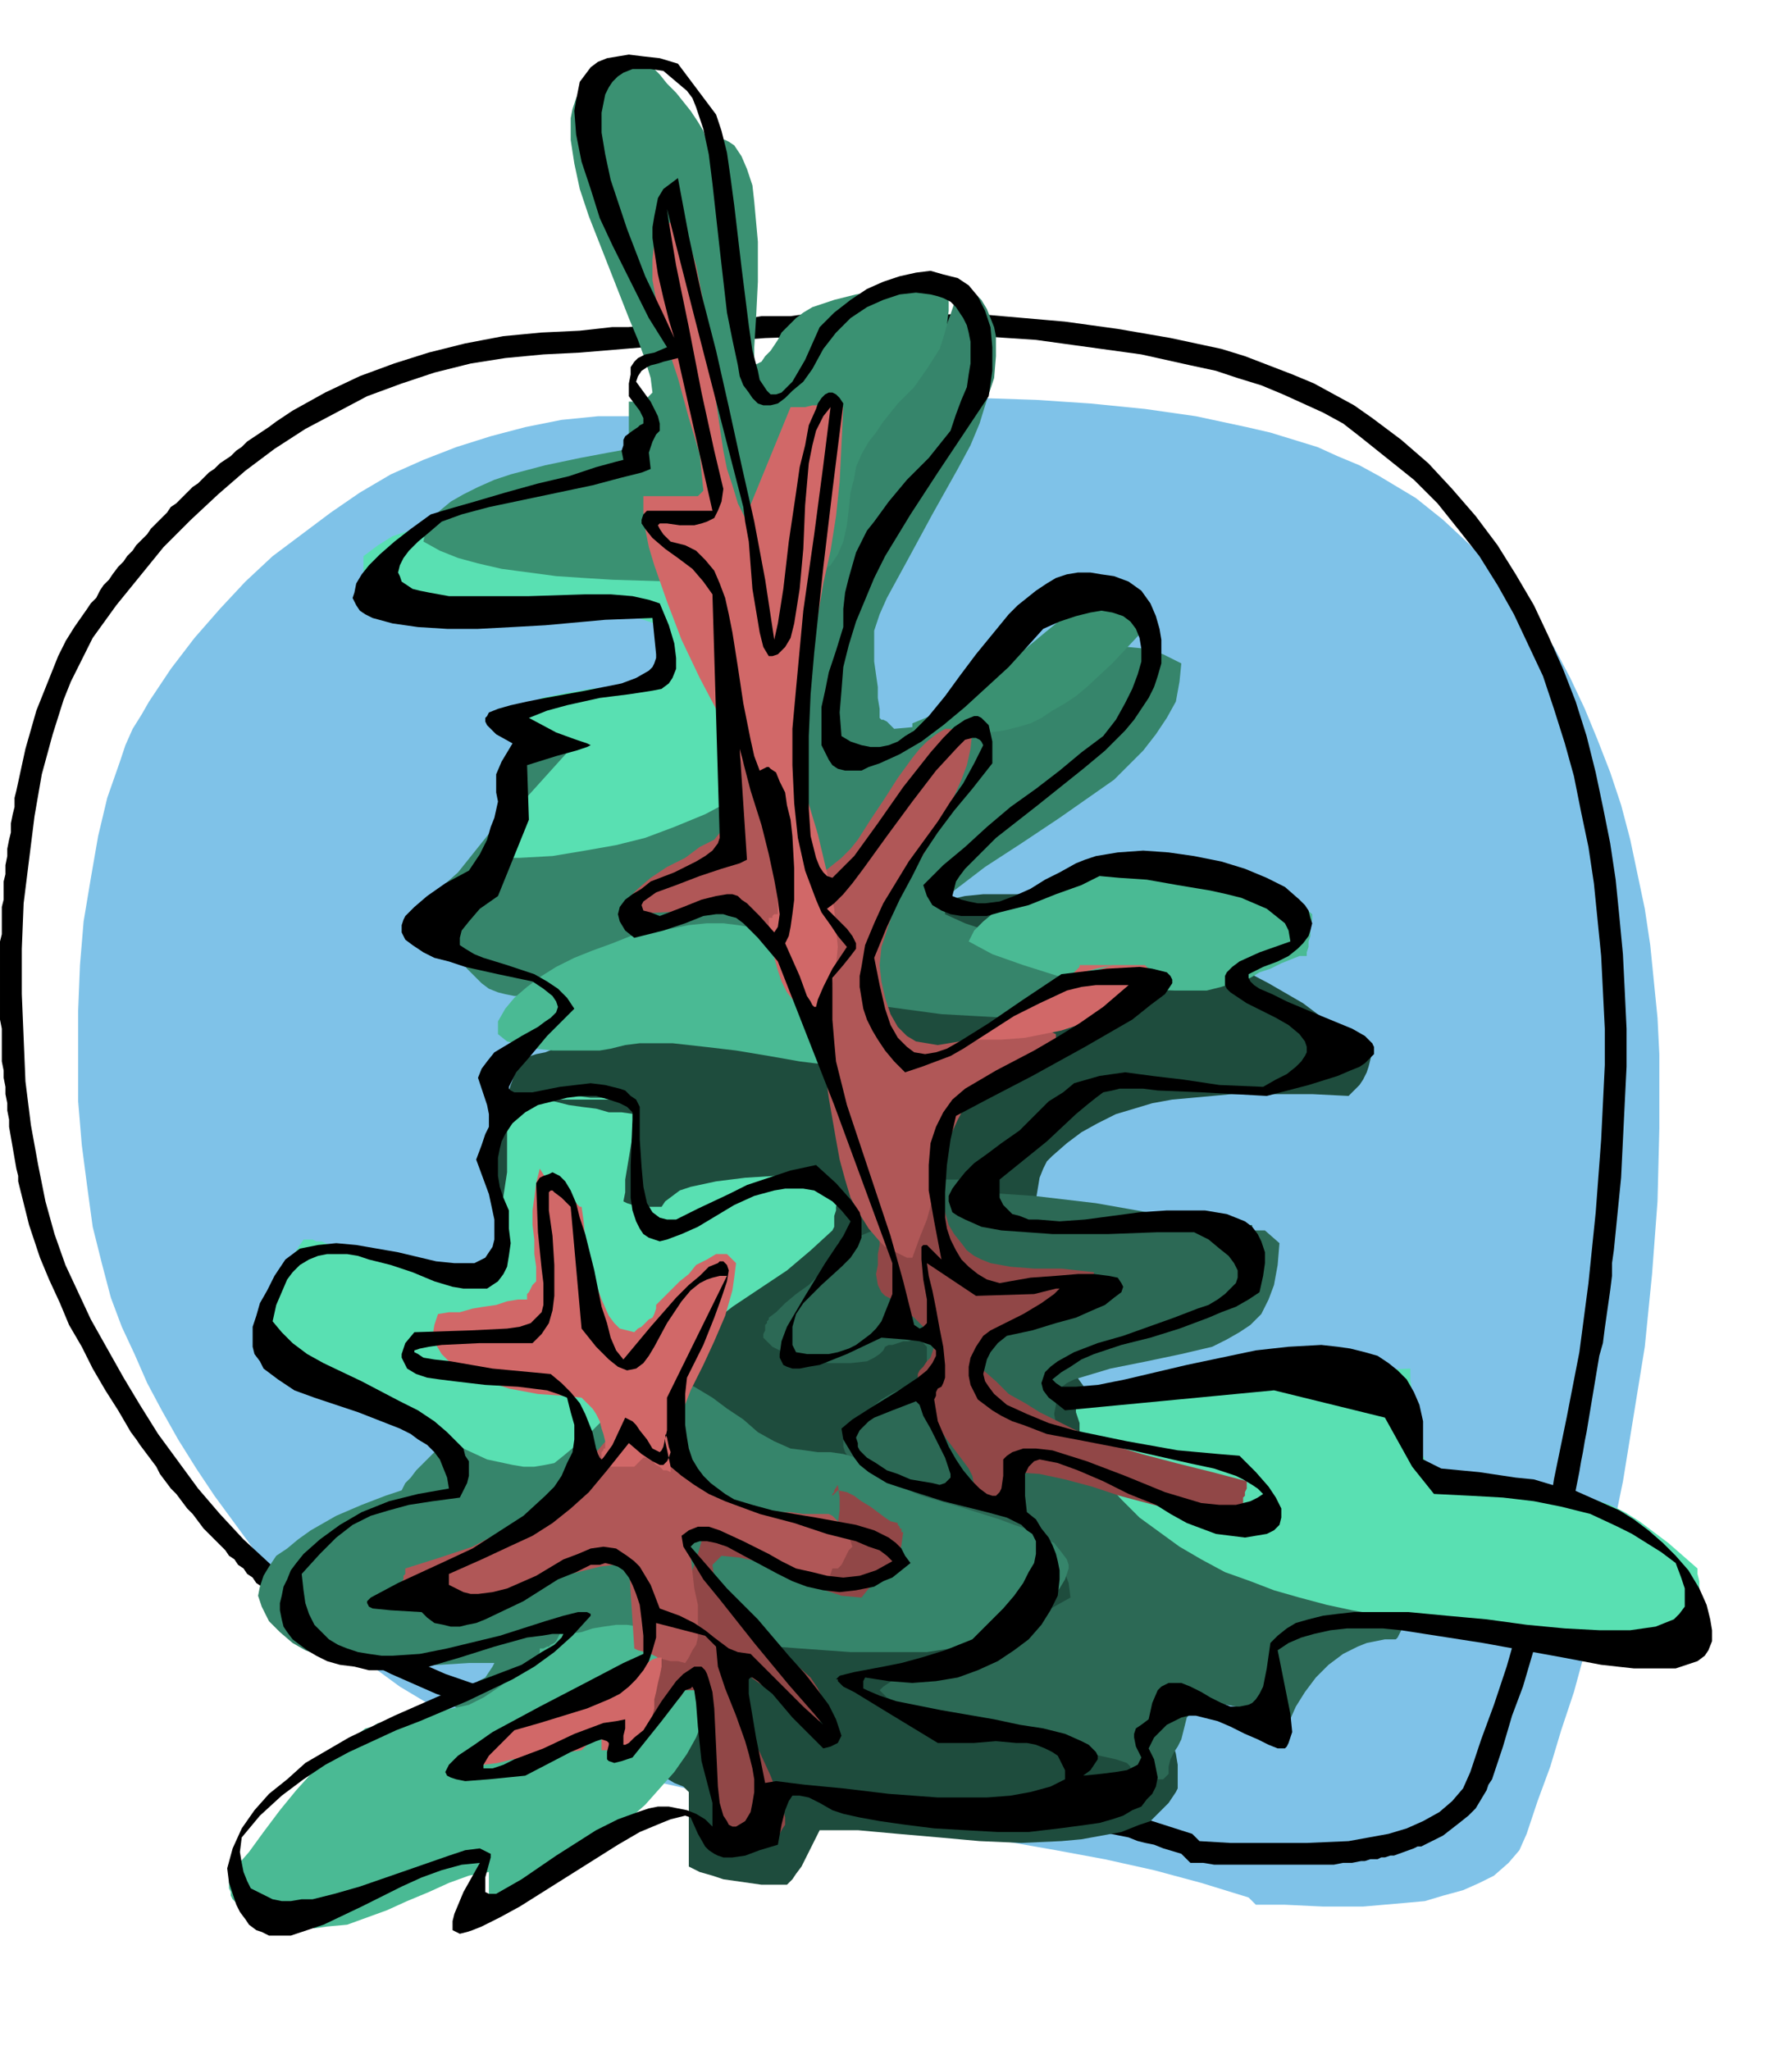 <svg xmlns="http://www.w3.org/2000/svg" width="3.283in" height="3.756in" fill-rule="evenodd" stroke-linecap="round" preserveAspectRatio="none" viewBox="0 0 986 1128"><style>.pen1{stroke:none}.brush2{fill:#000}</style><path d="m82 386-4 7-5 8-4 9-3 9-7 20-5 21-4 23-4 24-2 24-1 25v50l2 24 3 23 3 22 5 20 5 19 6 16 7 15 7 16 8 15 9 16 10 16 10 15 11 15 11 15 12 14 12 14 14 13 13 12 14 11 15 11 15 9 16 7 24 11 26 9 27 8 27 7 27 6 28 6 29 5 28 4 57 8 57 10 27 5 27 6 26 7 26 8 4 4h16l21 1h22l23-2 11-1 10-3 11-3 9-4 8-4 8-7 6-7 4-9 6-18 7-19 6-20 7-21 6-22 6-21 4-20 4-19 7-34 6-37 6-37 4-40 3-40 1-40v-41l-1-20-2-20-2-20-3-20-4-19-4-19-5-19-6-18-7-18-7-17-8-17-9-17-11-15-11-15-12-14-13-13-14-13-15-12-10-6-10-6-11-6-12-5-11-5-13-4-13-4-13-3-28-6-28-4-30-3-30-2-30-1h-60l-29 2-54 3-47 5h-21l-20 2-20 4-19 5-19 6-18 7-18 8-17 10-16 11-16 12-16 12-15 14-14 15-14 16-13 17-12 18z" class="pen1" style="fill:#7fc2e8"/><path d="m36 353-4 8-4 10-8 20-6 21-5 23-1 4v5l-1 4-1 5v5l-1 4-1 5v4l-1 5v5l-1 4v10l-1 4v15l-1 4v43l1 5v18l1 5v4l1 5v4l1 5v4l1 5v4l4 23 1 4v3l1 4 1 4 1 4 1 4 1 4 1 4 6 18 5 12 6 13 5 12 7 12 6 12 7 12 7 11 7 12 3 4 2 3 3 4 3 4 3 4 2 4 3 4 3 4 3 3 3 4 3 4 3 3 3 4 3 4 3 3 4 4 2 2 3 3 2 3 3 2 2 3 3 2 2 3 3 2 2 3 3 2 3 2 2 3 3 2 3 2 2 2 3 3 3 2 3 2 2 2 3 2 3 2 3 2 3 2 3 2 16 10 16 8 25 11 27 9 27 9 5 1 5 1 5 2 6 1 5 1 5 1 5 2 5 1 6 1 5 1 5 1 6 1 5 1 5 1 5 1 6 1 21 4 21 3 21 3 22 3 21 4 21 3 22 3 21 4 7 1 6 2 7 1 7 1 6 2 7 1 7 2 7 1 4 1 5 2 5 1 5 1 5 2 4 1 5 1 5 2 10 3 5 5h7l6 1h66l5-1h5l5-1h2l3-1h4l2-1h2l3-1h2l11-4 2-1h2l2-1 2-1 2-1 2-1 2-1 2-1 9-7 5-4 4-4 3-5 3-5 1-3 2-3 1-3 1-3 1-3 1-3 1-3 1-3 5-17 6-16 5-17 5-17 5-17 5-17 4-17 4-17 1-6 1-5 1-5 1-6 1-5 1-6 1-5 1-6 6-36 2-7 1-8 1-7 1-7 1-7 1-8v-7l1-7 4-40 2-41 1-20v-21l-1-21-1-20-2-21-2-20-3-20-4-20-4-19-5-20-6-19-7-18-8-18-8-17-10-17-10-16-12-16-13-15-13-14-15-13-16-12-10-7-11-6-11-6-12-5-13-5-13-5-13-4-28-6-29-5-29-4-46-4h-34l-6-1h-21l-7 1h-30l-7 1h-16l-6 1h-10l-5 1h-6l-9 1h-9l-9 1-9 1-10 1h-9l-9 1-9 1-21 1-21 2-21 4-20 5-19 6-19 7-19 9-18 10-3 2-3 2-3 2-4 3-3 2-3 2-3 2-3 2-3 3-3 2-3 3-3 2-3 2-3 3-3 2-3 3-3 3-3 2-3 3-3 3-3 3-3 2-2 3-3 3-3 3-3 3-2 3-3 3-3 3-2 3-3 3-2 3-3 3-3 4-2 3-3 3-2 3-2 4-3 3-2 3-7 10-5 8zm15-2-4 8-4 8-4 8-4 10-6 19-6 22-4 23-3 24-3 24-1 25v25l1 24 1 24 3 24 4 22 4 20 5 18 6 17 7 15 7 15 9 16 9 16 9 15 10 16 11 15 11 15 12 14 13 14 13 12 14 13 14 11 14 10 15 9 16 8 25 11 26 9 26 8 27 7 28 6 28 5 28 5 29 4 57 9 56 9 27 6 27 6 27 6 25 8 4 4 17 1h42l23-1 11-2 11-2 10-3 9-4 9-5 7-6 6-7 4-9 6-18 7-19 7-21 6-21 6-21 6-21 5-20 3-20 7-34 7-36 5-38 4-39 3-40 2-41v-20l-1-20-1-20-2-20-2-20-3-20-4-19-4-20-5-18-6-19-6-18-8-17-8-17-9-16-10-16-11-14-12-15-13-13-15-12-15-12-9-7-11-6-11-5-11-5-12-5-13-4-12-4-14-3-27-6-29-4-29-4-30-2h-31l-30-1-29 1-29 1-54 4-48 4-20 1-21 2-19 3-20 5-18 6-19 7-17 9-17 9-17 11-16 12-15 13-15 14-15 15-13 16-13 16-13 18z" class="pen1 brush2"/><path d="m745 574-6-5-6-5-8-6-8-6-19-11-21-11-22-10-20-9-20-7-16-6-10-3-9-2-10-1h-29l-10 1-9 2-2 4-4 5-4 5-4 6-5 4-5 5-5 3-4 1-166 41-4 2-5 1-4 2-5 3-5 2-5 1-6 2h-4l-1 7-3 8-3 9-4 8-3 9-3 9v13l1 4 10 22 9 23 9 22 10 21 10 21 12 21 13 21 14 20 4 6 3 7 1 6 1 6-1 7-1 6-2 6-2 6-6 13-6 12-5 11-4 11-3 3-3 3-3 4-3 5-3 4-2 5-2 4-1 3 2 4 2 4 3 3 3 3 4 1 4 2h5l5 1 2 3 3 2 5 3 5 2 5 2 5 3 5 2 3 3v41l6 3 7 2 6 2 7 1 7 1 7 1h14l3-3 2-3 3-4 2-4 2-4 2-4 2-4 2-4h21l22 2 23 2 22 2 23 1 22-1 11-1 11-2 11-2 10-4 3-1 3-1 3-3 3-3 4-4 2-3 2-3 1-2v-13l-1-6-2-7-4-14-6-14-6-14-6-13-5-13-4-11-1-11-1-12v-26l-1-13v-12l-2-12-2-11-3-7-4-7-5-7-5-7-5-7-5-7-4-6-2-6-2-9-2-12-1-13-1-14 1-14 2-12 1-6 2-5 2-4 3-3 8-7 8-6 9-5 10-5 10-3 10-3 11-2 11-1 22-2h44l20 1 3-3 3-3 2-3 2-4 1-3 1-4 1-4v-5h-5l-2-1h-3v1z" class="pen1" style="fill:#1e4c3d"/><path d="m666 674-14-3-15-3-17-3-17-3-17-2-17-2-15-1-14-1-1-1-1-1-1-1-1-1-2-1h-1v-2h-13l-5 5-6 5-7 6-7 5-8 5-9 3-7 3-7 1-3 2-1 6-4 5-5 6-6 6-7 5-6 5-5 5-4 3v1l-1 1v1l-1 1v3l-1 2v2l2 2 3 3 4 2 5 2 11 3 11 2h12l9-1 4-2 3-2 2-2 1-2 2-1h2l3-1 3-1h3l2-1h3l2 1 3 3v15h-3v2h-1l-1 1-3 5h-6l-6 3-5 3-5 4-4 4-5 5-4 5-3 4v4l1 3 2 3 2 4 2 3 1 3 1 3 1 2 13 5 17 4 19 4 19 6 9 3 9 4 8 4 7 5 6 5 4 6 3 8 1 8-9 5-10 6-11 5-11 5-10 5-11 4-9 4-8 4h-4l-4 1-4 2-3 2-3 2-3 2-3 2-2 2 4 4 8 4 11 5 12 4 13 3 12 3 11 2 8 1 2 1 2 2 4 1 4 1 9 2 11 1 10 2 9 2 3 1 3 1 2 2v1l13 3v3h5l3-3v-4l1-4 2-4 2-3 2-4 1-4 1-4 1-4 1-1 2-1 1-2 2-2 2-1 2-2 1-1h2l4 2 5 1 5 1 6 1 5 2 5 1 5 2 3 3h5l4-9 5-8 6-8 7-7 8-6 8-4 5-2 5-1 5-1h6l1-1 1-2 1-2v-2l1-2 1-2v-5l-7-10-9-10-9-9-11-8-11-8-13-6-12-6-13-5-27-9-28-8-27-8-25-7v-9l-1-5 1-5v-4l2-5 4-3 4-2 20-6 20-4 19-4 17-4 8-4 7-4 6-4 6-6 4-8 3-8 2-11 1-12-8-7h-7v-3h-2l-3-1-3 1h-4l-4 1h-6l-1-1z" class="pen1" style="fill:#2c6955"/><path d="m528 155-2 9-3 9-3 8-4 8-10 14-11 14-12 13-12 13-11 14-9 16-5 12-4 14-4 16-4 16-4 16-5 14-3 6-4 5-4 5-4 3-8 4-8 3-8 3-8 1-15 2-16 1-16 2-15 3-8 2-7 4-7 5-7 6v6l-1 5-2 6-2 6-6 11-8 10-8 10-8 10-9 8-7 7v15l4 4 4 4 4 5 5 5 4 5 4 4 4 4 4 3 5 2 4 1 5 1h4l4-1 5-1 4-1 5-1 16-4 17-2 17-1 17 1 18 1 18 2 18 3 18 3 37 6 37 5 18 1 18 1h17l18-1h3l3-2 2-2 3-3 2-3 2-3 2-3 1-2-10-8-10-6-11-5-11-4-11-3-11-3-12-4-11-5v-3l1-2v-2l1-1 1-2 1-2 1-1 17-13 20-13 21-14 20-14 10-7 8-8 8-8 7-9 6-9 5-9 2-11 1-10-10-5-9-3-10-1h-10l-9 2-9 3-10 4-9 5-19 10-20 10-10 4-11 4-11 2-11 1-1-1-1-1-1-1-1-1-2-1h-1l-1-1v-5l-1-6v-6l-1-7-1-7v-17l3-9 4-9 6-11 6-11 13-24 14-25 7-13 5-12 4-13 4-12 1-12v-11l-1-5-2-5-2-5-3-5-1-1-1-1-2-1h-2l-3-1h-2l-2-1h-2l3-5zM323 771l13-10-12 8-10 7-10 5-10 4-10 3-11 2-14 1-15 1-3 4-2 3-4 4-3 3-3 3-3 4-3 3-2 4-9 3-13 5-14 6-14 8-7 5-6 5-6 4-4 6-3 5-2 6-1 5 2 6 4 8 6 6 7 6 7 4 8 3 9 3 10 1 9 2h19l19-1 16-1h14l-1 2-2 3-2 3-4 2-3 3-3 2-3 2h-3l-2 6 5 4 5 4 5 3 5 3 4 1 5 1 5 1h5l9-1 9-3 9-5 9-5 18-12 17-12 8-5 9-4 8-3 8-1 22 1 26 2 28 2h42l13-2 13-2 12-4 12-6 10-7 5-4 4-5 4-5 3-5 1-3 1-3v-2l-1-3-3-4-4-5-6-3-7-4-9-3-8-3-19-6-17-5-7-2-7-3-5-2-3-3h-3l-6-7-6-4-6-2-7-2-7-1h-7l-7-1-8-1-9-4-9-5-8-7-9-6-8-6-10-6-5-2-5-1-5-1h-6l-2 5-4 1-4 2-5 1-4 1-5 1-5 1h-9z" class="pen1" style="fill:#36856b"/><path d="m285 920-10 8-9 6-8 4-9 2-8 1-9 1-10 2-12 4h-2l-3 2-4 1-4 3-4 3-3 3-2 3-1 3h-3l-3 2-4 3-5 4-9 10-9 11-9 12-8 11-7 8-4 5v7l1 2v2l1 2 1 1 2 2 3 5h5l6 1 5 2 6 1 5 2 6 1 6 1 7-1 11-1 11-4 11-4 11-5 12-5 11-5 11-4 11-2v20l5-1 5-2 6-4 6-4 6-4 6-4 5-4 5-2 15-10 18-14 9-8 8-9 8-9 7-10 5-9 4-10 2-4v-14l-1-5-2-4-2-4-4-4-4-4-5-4-6-3-6-3-7-2-7-1h-6l-7 1-6 1-6 2-7 1h-5l-1 2-1 2-1 1-2 1-1 1h-1l-2 1h-2v2l-1 2-1 2-2 2-2 2-2 1-2 1-2 1zm368-448-14 2-17 3-18 3-18 5-9 2-8 3-8 4-8 4-6 4-6 5-5 5-3 6 13 7 17 6 19 6 22 4 21 3 21 1h18l8-2 6-2 5-1 5-2 5-3 6-2 6-3 5-2 5-2h4v-2l1-3v-3l1-3v-6l1-3v-3l-7-6-8-5-9-4-10-4-9-4-10-3-9-3-7-2zm-241 38-6-1-8-1h-9l-10 1-10 2-11 2-11 2-10 4-11 4-10 4-10 5-8 5-8 6-7 6-5 6-4 7v7l5 4 7 2 9 2 9 1h26l6-1 8-2 8-1h18l18 2 17 2 18 3 17 3 16 2 15 1v-17l-1-10-1-10-3-10-3-9-3-3-2-4-4-3-3-3-39-8z" class="pen1" style="fill:#4aba94"/><path d="M349 308h-8l-9-1-9-2-10-2-19-5-21-5-10-2-10-1-10-1-9 1-9 2-9 3-8 5-8 6v10l1 1 1 1 1 2 1 2 1 1 1 2 1 2 1 2 10 2 10 2 10 1 10 1h63l21 1 9 2 10 2 9 3 9 4v6l-1 2v3l-1 3v6l-1 3-4 2-5 2-5 2-5 1-11 1-11 1-12 2-10 2-5 1-5 3-4 2-4 4v8l2 1 3 2 4 2 5 2 4 2 4 2 3 1h3l-46 51v8h19l18-1 18-3 17-3 16-4 16-6 17-7 17-9 4-3 4-5 3-5 3-7 3-7 3-8 2-9 1-8 2-18v-16l-1-7-2-7-2-6-2-4-5-5-5-3-6-2-6-2-7-1-6-1-6-2-5-2v-3h-3l-4-1h-9l-4 1h-11 3zm240 461 25-1 23-2 24-2 23-3 23-3 23-2 23-2 23-1v6l1 7 1 9 1 9 2 9 2 8 3 7 2 4 23 1 21 1 19 3 18 5 8 3 9 3 8 4 8 5 8 6 8 6 8 7 8 7v3l1 4v6l1 4v3l1 3v3l-5 3-6 3-7 2-8 2-19 1h-20l-21-1-20-2-17-2-13-1-28-3-29-5-14-3-15-4-14-4-13-5-14-5-13-7-12-7-11-8-11-8-10-10-10-11-8-12v-8l-5-5v-6l-1-3-1-3v-3l-1-2-1-2-1-1zM292 605h49-4l-5-1h-7l-8-1h-14l-4 1-2 1h-12l-3 3-3 2v35l-2 13-2 13-3 13-2 5-3 5-2 5-3 3h-11l-10-2-9-3-10-2-9-3-9-3-10-1-9-1-1-1-2-1-3-1-2-1h-3l-2-1h-5l-4 6-4 8-4 8-5 9-3 9-2 9v5l1 4 1 4 2 4 2 3 3 3 3 3 3 2 8 3 9 3 8 2 9 2 7 2 7 3 9 4 11 6 13 6 14 7 13 6 14 3 6 1h6l6-1 5-1 5-4 6-5 6-5 6-6 6-6 5-6 5-5 5-4 12-12 13-12 15-10 14-11 15-10 15-10 13-11 12-11 1-2v-6l1-3v-2l1-3v-5l-4-2-4-3-6-1-7-2-14-1-16 1-16 2-14 3-6 2-4 3-4 3-2 3h-11l-3-1h-2l-3-1-2-1 1-5v-7l1-6 1-6 1-6 1-6v-6l1-6-7-1h-7l-7-2-8-1-7-1-8-2-7-1h-6z" class="pen1" style="fill:#59e0b2"/><path d="m597 331-11 8-11 9-12 10-12 10-12 9-12 9-13 7-12 5v8l23-1 19-2 8-1 8-2 7-2 6-3 6-4 7-4 6-4 6-5 14-13 15-16v-15h-2l-2-1-3-1-3-1h-3l-4-1-3-1h-3l-1 1-1 1-1 2-2 1-1 1h-1v-4zM389 78l-2-6-3-5-4-6-4-5-4-5-5-5-4-5-4-4h-11l-3-1-2-1-2-1v-2l-6 3-5 3-5 3-3 4-3 5-2 4-2 6-1 5v12l2 13 3 14 5 15 11 28 11 28 5 12 4 11 3 10 1 8-5 5h-8v26l-11 2-16 3-19 4-19 5-9 3-9 4-8 4-7 4-6 5-5 5-3 6-1 6 9 5 10 4 11 3 13 3 15 2 15 2 15 1 16 1 33 1 31-1 27-2 23-3 3-1 3-2 2-3 2-3 3-7 2-9 1-9 1-9 2-8 1-6 3-7 4-7 4-5 4-6 8-10 9-9 7-10 7-11 2-6 2-7 1-8v-8l-5-5h-21l-12 2-13 2-12 3-12 4-5 3-4 3-4 4-4 4-1 2-1 2-2 3-2 3-3 3-2 3-2 1-2 1v-10l1-16 1-20v-22l-1-11-1-11-1-9-3-9-3-7-4-6-3-2-2-1-4-1h-3v-5l-1-1h-1v4l-1 4z" class="pen1" style="fill:#3a9172"/><path d="m461 817 1 7v7l-1 7-1 6-3 6-3 6-5 4-6 3h-6l-7-3-8-4-8-4-8-5-8-5-6-5-5-4v7l-1 8-2 7-2 6-5 14-5 13-6 13-5 13-2 7-2 7v7l-1 8h2l1 1h2l1 1h2v-2l2-2 2-2 2-2 3-2 2-2 1-2 1-1h5l2 7 3 8 2 9 1 10 2 9 2 9 1 9 2 8 2 5 3 3 5 3 5 2 5 1h5l3-1 2-1 2-2 1-2 2-3v-4l-1-5-2-5-5-13-6-13-8-14-6-13-5-11-2-9h4l4 1 4 2 3 2 7 5 7 5 6 6 7 5 4 2 4 2h4l5 1-1-7-2-6-3-6-4-6-10-9-12-10-12-9-10-10-4-5-3-6-2-6-1-7 5-5 10 1 9 2 9 4 9 4 10 4 10 4 9 3 11 1 4-5 5-3 4-4 3-3 3-4 2-5 1-5 1-7h-1v-2h-1v-1l-1-1v-1l-4-1-3-2-4-3-4-3-5-3-4-3-4-2-5-1-1 1-1 1-1 1v-1l1-1v-1l2-3zm49-163-3 4-4 4-3 4-3 4-4 3-3 4-3 3-3 2v3l-1 5v6l-1 5 1 6 2 4 2 2 2 1 2 1h3l1 2 2 3 2 2 4 3 3 3 3 3 3 2 3 3v2l-1 3-1 3-1 3-2 2-2 3-2 2-1 2v5l1 4 2 5 2 4 5 9 6 9 6 8 6 8 2 4 1 5 1 4 1 4 2 1 2 1 3 2 3 1 3 1 3 1 2 1h2v-23l14 1 14 3 15 4 15 5 15 4 15 4 15 3 15 1v-1l1-1h1l1-1 1-1h1l1-1h2v-6l1-1v-2l1-2v-4l-19-5-20-5-19-5-20-6-18-8-18-9-8-5-9-5-7-7-8-7 1-5 2-5 3-4 4-4 10-6 11-4 11-5 10-5 4-3 3-3 2-4 1-5-18-2h-15l-13-1-11-2-5-2-4-2-4-3-3-4-4-5-3-5-2-7-3-8v-1l-1-1v-1l-1-1h-1l-1-1h-1v5h-2v-5z" class="pen1" style="fill:#914747"/><path d="m341 784-13 15-12 14-13 11-13 10-15 9-15 8-18 6-19 6v3l-1 1v2l-1 1v4l7 4 7 2 8 2h15l8-1 8-2 8-2 16-5 16-6 8-2 8-2 8-1h8l3 46 2 1 4 1 3 1 4 2 3 1 4 1h4l4 1 2-3 2-4 2-3 1-4v-18l-2-9-1-9-1-9-1-8 3-1h8l5 1 10 3 11 4 11 5 10 4 10 3 9 2 2-6h3l1-1 1-1 1-2 1-2 1-2 1-2 1-1 1-1-1-3-1-3-1-3-2-2-2-2-2-2-2-2-2-1h-14l-7-1h-8l-8-1-7-1-7-2-5-3-6-4-8-6-9-7-9-7-9-7-8-6-6-3-4-1zm64-376-2 5-1 6v20l-1 7-2 6-2 5-4 5-8 4-8 6-10 5-9 6-7 6-3 3-3 3-1 4-1 4 62-3 4 6 5 6 5 6 6 5 5 6 5 6 5 6 3 5 3 8 3 8 2 10 2 10 3 22 4 23 2 11 3 11 3 10 5 9 5 8 6 7 3 3 4 2 4 2 4 2h3l4-11 4-10 3-11 2-11 3-11 4-11 5-11 6-11 6-1 6-1 7-3 7-4 6-4 6-4 6-4 4-4v-11l-6-3-7-1h-13l-14 4-13 4-6 1-6 1-6-1-6-1-5-3-5-5-4-7-3-9-2-9-1-9 1-10 3-9 3-9 4-9 5-10 5-9 11-18 9-19 4-9 3-8 2-9 1-9h-4l-2-1h-1l-2-1h-6l-5 3-5 4-4 4-4 5-8 11-7 11-8 12-7 11-4 5-5 5-5 4-5 4-3-10-3-12-3-13-4-12-2-6-3-6-3-5-4-4-4-4-5-3-5-1-7-1-1 1-1 1-1 1-1 1v1h2z" class="pen1" style="fill:#b05757"/><path d="m297 940-2 1-3 2-3 2-3 3-3 2-4 1-2 2h-3v3l-2 3-2 3-2 3-3 2-3 2-2 1-1 1h7l8-1 8-2 8-1 8-1 8-2h7l7-1 1-1 2-2 1-1 1-2 2-2 1-2 2-1 1-2v13h18l1-1 1-2 1-2 2-2 1-3 1-2 2-2 1-1v-4l1-4v-5l1-4 1-5 1-4 1-5v-5h-2l-3 1-3 2-3 1-3 2-2 2-1 1-1 1h-4l-2 1h-1l-2 1h-1l-2 2-1 1-4 1-4 1-4 2-5 3-4 2-5 2-5 2h-5zm292-401 23-8-9 2-11 3-10 5-11 6-11 6-10 6-8 7-7 6h16l13-1 10-2 10-2 9-3 9-4 10-5 13-6 2-8h3l2-8-2-2h-36v1l-1 1-1 1-1 1v1l-1 1-1 1v1zM297 643l-2 8-1 8-1 7v8l1 8v8l1 7v8l-1 1-1 1-1 2-1 2-1 1v3h-5l-6 1-6 2-7 1-6 1-7 2h-6l-6 1-2 6-1 6 2 5 3 5 4 4 5 4 6 3 7 3 15 5 16 3 14 1 10 1 3 3 3 3 2 3 2 4 1 4 1 3 1 4v4h-1v1l-1 1v6l2 2h16l5-5h2l1 1 2 1 2 2 2 1 2 2h2l2 1v-9l2-8 1-7 3-8 5-13 7-14 6-13 6-14 2-7 2-7 1-7 1-8-5-5h-6l-5 3-6 3-4 5-5 4-5 5-4 4-4 4v2l-1 3-1 2-2 1-2 2-2 2-2 1-2 2-4-1-4-1-3-3-3-4-4-9-4-11-3-11-2-12-1-10-1-7h-1l-1-1-1-1-1-1-2-1v-1l-1-2v-1h-1l-2-1h-1l-1-1-2-1-1-1-1-1h-2l-5-8zm64-516 11-26-6 10-4 11-2 10-1 11v11l2 11 2 11 3 11 7 21 6 22 3 10 3 10 1 10 1 10-3 3h-30v9l1 9 2 10 3 10 7 20 8 21 10 21 10 19 9 18 8 16 6 11 3 9 3 9 2 8 1 9 1 9v22h-2l-1 1v1h-2v8l1 7 2 7 2 7 2 6 3 6 4 5 4 6h2l3 5 2-3 2-2 2-3 2-3 2-2 1-3 1-3v-2l2-10 1-10-1-10-1-11-4-20-5-21-6-20-4-21-1-10-1-10 1-10 2-11 4-19 5-19 3-18 4-18 3-19 2-19 1-20 1-21-3-1h-14l-4 1h-8l-25 61-4-8-3-10-3-9-2-10-3-20-3-21-2-21-3-20-2-10-2-10-3-10-3-9-1-1v-1l-1-1-1-1-1-1-1-1v-2l-1 1-1 1-1 1-1 1h-1l-1 1h-2l-3 3z" class="pen1" style="fill:#d16868"/><path d="m394 63 3 9 3 12 2 14 2 15 4 34 4 32 2 14 3 11 1 5 2 3 2 3 2 2h3l3-1 2-2 4-4 7-12 8-18 8-8 9-7 9-6 9-4 9-3 9-2 8-1 7 2 8 2 6 4 5 6 4 8 3 9 1 11v13l-2 14-14 21-14 21-15 23-14 23-6 12-5 12-5 12-4 13-3 12-1 13-1 12 1 13 5 3 6 2 5 1h5l5-1 5-2 4-3 5-3 8-8 9-11 8-11 9-12 9-11 9-11 5-5 5-4 5-4 6-4 5-3 6-2 6-1h7l6 1 7 1 8 3 7 5 5 7 3 7 2 7 1 6v13l-2 7-2 6-3 6-4 6-4 6-5 6-11 11-12 10-25 20-23 18-9 9-8 8-3 4-2 3-1 4-1 4 5 2 4 1 5 1h4l8-1 8-3 9-4 8-5 8-4 9-5 5-2 6-2 6-1 6-1 14-1 14 1 14 2 15 3 13 4 12 5 10 5 8 7 3 3 2 3 1 4 1 3-1 4-1 3-3 4-3 3-5 4-6 3-8 3-8 4v2l1 2 2 2 3 2 7 3 8 4 19 8 17 7 7 4 4 4 1 2v4l-2 2-3 3-3 2-5 2-7 3-16 5-23 6-36-2-24-1-8-1h-13l-4 1-5 1-4 3-5 4-6 5-16 15-26 21v10l2 4 2 2 3 3 4 1 5 2h5l12 1 14-1 15-2 15-2 15-1h21l6 1 6 1 5 2 5 2 4 3 3 4 2 4 2 6v6l-1 7-2 9-6 4-7 4-8 3-7 3-16 6-16 5-16 4-15 5-7 3-6 4-5 3-5 4 2 2 3 2h8l12-1 15-3 34-8 38-8 18-2 18-1 9 1 7 1 8 2 7 2 6 4 5 4 5 5 4 7 3 7 2 9v21l10 5 21 2 20 3 10 1 10 3 10 2 9 4 9 4 9 4 8 5 8 6 8 7 7 7 7 8 6 10 4 9 2 8 1 6v6l-2 5-2 3-4 3-6 2-6 2h-23l-18-2-21-4-44-8-45-7-10-1h-20l-9 1-9 2-7 2-7 3-6 4 4 20 3 15 1 10-2 6-1 2-1 1h-4l-5-2-6-3-7-3-8-4-7-3-8-2-4-1h-4l-4 1-4 2-4 2-3 3-4 4-3 6 3 6 1 5 1 5-1 5-2 4-3 3-3 4-5 2-5 3-6 2-7 2-7 1-15 2-17 2h-17l-18-1-17-1-16-2-14-2-11-2-9-2-6-2-7-4-6-3-5-1h-4l-2 3-2 5-2 8-2 11-10 3-8 3-7 1h-5l-3-1-2-1-3-2-2-2-4-7-4-9-3-1-4 1-4 1-5 2-12 5-12 7-27 17-27 17-11 6-10 5-5 2-3 1-4 1-2-1-2-1v-5l1-4 5-12 9-16-10 1-11 3-11 4-11 5-22 11-21 10-9 3-9 3h-12l-4-2-3-1-4-3-2-3-3-4-2-4-2-6-2-6-1-8 3-11 5-11 7-10 8-9 10-8 10-9 12-7 12-7 25-12 25-11 24-9 21-8 11-7 7-4 4-4 1-2h-6l-6 1-8 1-18 5-19 6-17 5-13 3-10-1h-10l-8-2-8-1-7-2-6-3-5-3-4-3-4-3-3-4-2-3-1-4-1-5v-4l1-4 1-5 2-4 2-5 3-4 4-5 9-8 11-8 12-7 15-6 16-4 17-3-1-6-2-5-2-5-3-4-4-4-5-3-4-3-6-3-23-9-24-8-11-4-9-6-4-3-4-3-2-4-3-4-1-4v-11l2-6 2-7 4-7 4-8 6-9 4-3 4-3 5-1 5-1 10-1 11 1 23 4 21 5 10 1h11l4-2 2-1 2-3 2-3 1-4v-11l-3-14-7-19 3-8 2-6 2-4v-7l-1-5-2-6-3-9 2-5 3-4 4-5 5-3 10-6 9-5 4-3 3-2 3-3 1-3-1-3-2-3-5-4-6-4-19-4-18-4-9-3-8-2-6-3-6-4-4-3-2-4v-4l1-3 1-2 5-5 7-6 10-7 13-7 6-9 4-8 2-7 2-5 2-9-1-5v-10l3-7 6-10-9-5-5-5-1-2v-2l1-1 1-2 5-2 7-2 9-2 10-2 22-4 20-4 8-3 7-4 2-2 1-2 1-3v-2l-2-20-26 1-33 3-18 1-19 1h-17l-16-1-14-2-11-3-4-2-3-2-2-3-2-4 1-3 1-5 3-5 4-5 6-6 8-7 9-7 11-8 10-3 14-4 17-5 18-5 17-4 15-5 11-3 4-1-1-5 1-3v-3l1-2 4-3 3-2 1-1 2-1v-3l-2-4-6-8v-7l1-5v-4l2-3 2-2 4-2 5-1 7-3-10-16-13-26-7-14-7-15-5-16-5-15-3-15-1-13 1-6 1-5 1-5 3-4 3-4 4-3 5-2 6-1 6-1 8 1 9 1 10 3 21 28zm-16-13 3 4 2 5 2 6 2 6 3 14 2 16 4 36 4 35 3 15 3 14 1 6 2 5 3 4 2 3 3 3 3 1h4l4-1 4-3 4-4 6-5 5-7 6-11 7-9 8-8 9-6 9-4 9-3 9-1 8 1 4 1 3 1 4 2 3 3 2 3 2 3 2 4 1 4 1 5v12l-1 6-1 7-3 7-3 8-3 9-12 15-12 12-10 12-8 11-4 5-3 6-3 6-2 7-2 7-2 8-1 9v10l-4 13-4 12-2 10-2 9v21l2 4 2 4 2 3 3 2 4 1h9l4-2 6-2 11-5 12-7 12-9 12-10 12-11 12-11 10-11 9-10 9-4 9-3 8-2 6-1 6 1 6 2 4 3 3 4 2 5 1 6v7l-2 7-3 8-4 8-5 9-7 9-12 9-12 10-13 10-14 10-13 11-12 11-12 10-11 11 2 6 3 5 5 3 5 2 6 1h14l7-2 16-4 15-6 14-5 10-5 11 1 15 1 17 3 18 3 9 2 8 2 7 3 7 3 5 4 5 4 2 4 1 6-17 6-11 5-4 3-3 3-1 2v5l1 2 2 2 3 2 6 4 8 4 8 4 7 4 6 5 3 4 1 3v3l-1 2-2 3-3 3-5 4-6 3-7 4-24-1-20-3-17-2-15-2-7 1-7 1-7 2-7 2-6 5-8 5-7 7-9 9-10 7-8 6-7 5-5 5-4 5-3 4-2 4v3l1 3 1 3 3 2 4 2 9 4 11 2 14 1 14 1h31l27-1h20l8 4 6 5 5 4 3 4 2 4v4l-1 3-3 3-3 3-4 3-5 3-6 2-13 5-14 5-14 5-14 4-13 5-9 5-4 3-3 3-1 3-1 3 1 4 3 4 4 3 5 4 115-11 61 15 15 27 12 15 20 1 18 1 17 2 15 3 16 4 15 7 8 4 8 5 8 5 8 6 3 8 2 6v10l-3 4-3 3-5 2-5 2-14 2h-17l-19-1-21-2-22-3-22-2-21-2h-30l-9 1-8 1-8 2-7 2-5 3-5 4-4 4-2 14-2 10-2 4-2 3-2 2-2 1-5 1h-5l-5-2-6-3-5-3-6-3-5-2h-7l-2 1-2 1-2 2-3 7-2 9-4 3-3 2-1 3v2l1 5 2 4 1 2-1 2-1 2-2 1-4 2-6 1-8 1-10 1 4-3 2-3 2-3v-2l-1-2-2-2-2-2-4-2-9-4-12-3-13-2-14-3-29-5-25-5-9-3-7-3-2-1v-4l1-2 13 2 13 1 13-1 12-2 11-4 11-5 9-6 8-6 7-8 5-8 4-8 1-9v-5l-1-5-1-4-2-5-2-4-4-5-3-5-5-4-1-9v-12l2-4 3-3 3-1 5 1 5 1 11 4 14 6 14 7 15 6 8 5 9 5 8 3 8 3 8 1 8 1 6-1 6-1 4-2 3-3 1-4v-5l-3-6-4-6-7-8-9-9-12-1-22-2-28-5-29-6-14-4-12-5-11-5-7-6-3-4-2-3-1-4 1-4 1-4 2-4 4-5 5-4 14-3 13-4 11-3 9-4 7-3 5-4 4-3 1-3-1-2-2-3-5-1-8-1h-9l-12 1-14 1-17 3-7-2-5-3-5-4-4-4-3-5-3-6-2-6-1-6v-14l1-15 2-14 3-13 17-9 25-13 29-16 26-15 10-8 8-6 2-3 2-3v-2l-1-2-2-2-4-1-4-1-7-1-18 1-25 3-21 14-19 13-8 5-8 5-7 4-6 2-6 1-6-1-4-3-5-5-4-7-3-9-3-13-3-15 7-17 7-15 7-13 6-12 8-12 9-12 10-12 11-14v-12l-2-9-2-2-2-2-2-1h-2l-5 2-6 4-6 6-7 8-15 19-14 20-13 18-12 12-3-1-2-2-2-3-2-5-3-12-1-15v-40l1-23 2-23 5-47 5-42 4-32 2-16-2-3-2-2-2-1h-2l-2 1-2 2-2 3-1 3-4 9-2 11-3 12-2 14-4 27-3 26-3 19-2 9-5-33-6-32-7-31-7-32-7-31-8-31-7-32-6-32-4 3-4 3-3 5-1 5-1 5-1 6v6l1 7 2 13 3 13 3 12 3 10-6-13-10-21-10-26-9-27-3-14-2-12V62l1-5 1-5 2-4 2-3 3-3 3-2 5-2h10l7 1 13 11zm31 229 1 8 2 11 1 13 1 13 2 12 2 12 2 8 3 5h2l3-1 2-2 2-2 3-5 2-8 3-19 2-22 1-24 2-23 2-10 2-8 4-8 4-5-4 32-5 38-6 42-4 43-2 22v20l1 21 2 19 2 9 2 9 3 8 3 8 3 7 5 7 4 6 5 6-8 12-5 10-3 7-1 4h-1l-1-1-1-2-2-3-4-11-8-18 2-4 1-5 1-7 1-8v-17l-1-18-1-9-2-8-1-7-3-6-2-5-3-2-1-1h-1l-2 1-2 1-3-8-2-9-2-10-2-10-3-20-3-19-2-10-2-9-3-8-3-7-5-6-5-5-6-3-8-2-4-4-2-3-1-2 1-1h4l7 1h8l4-1 3-1 4-2 2-4 2-5 1-7-5-21-7-32-7-36-7-34-4-24-1-7 4 16 12 47 26 101zm-53 2-2 2-1 3v2l2 3 4 5 7 6 7 5 8 6 6 7 5 7 4 134-1 3-3 4-4 3-5 3-12 6-13 5-5 4-5 3-4 3-3 4-1 4 1 4 3 5 5 4 16-4 12-4 10-4 7-1h4l3 1 4 1 4 3 8 8 11 13 31 79 32 87v17l-2 5-2 5-2 5-3 4-3 3-4 3-4 3-4 2-6 2-5 1h-12l-6-1-2-4v-10l2-7 4-6 10-10 11-10 5-5 4-6 2-5v-10l-1-4-2-3-3-4-8-9-11-10-14 3-12 4-12 4-10 5-17 8-12 6h-5l-4-1-4-3-3-5-2-9-1-11-1-15v-18l-2-4-3-2-3-3-3-1-8-2-8-1-17 2-15 3h-10l-2-1-1-1v-1l1-2 3-6 7-8 10-12 15-15-4-6-5-5-6-4-7-4-15-5-13-4-5-2-5-3-3-2v-4l1-4 4-5 6-7 10-7 17-42-1-30 16-5 11-3 6-2 2-1-2-1-6-2-11-4-15-8 10-4 11-3 9-2 9-2 16-2 13-2 5-1 4-3 2-3 2-5v-6l-1-8-3-10-5-12-6-2-9-2-12-1h-14l-31 1h-44l-11-2-5-1-4-1-3-2-3-2-1-3-1-2 1-4 2-4 3-4 5-5 6-5 7-6 11-4 15-4 19-4 19-4 19-4 15-4 12-3 5-2-1-9 2-6 2-4 2-2v-4l-1-4-4-8-8-11 1-3 2-3 3-2 2-1 4-1 3-1 4-1 4-1 19 84h-36zm185 129-5 10-6 11-7 10-7 11-16 22-14 23-5 11-5 12-1 6-1 6-1 5v6l1 6 1 6 2 6 3 6 3 5 4 6 5 6 6 6 9-3 8-3 8-3 7-4 14-9 14-9 14-7 15-7 8-2 8-1h18l-14 12-13 9-13 8-12 7-21 11-17 10-7 6-5 7-4 8-3 9-1 12v14l3 17 4 21-5-5-3-3h-2l-1 1v7l1 11 2 11v13l-2 2-2 1-3-2-6-24-7-25-8-24-8-24-8-24-6-24-1-11-1-12v-23l6-7 4-5 3-4v-3l-2-4-3-4-5-5-6-6 4-3 5-5 5-6 6-8 13-18 14-19 13-17 12-13 4-4 4-1h2l2 1 1 1 1 2zM426 513l-8-9-7-7-3-2-2-2-3-1h-3l-6 1-8 2-10 4-13 5-5-2-4-1-1-3 1-2 7-5 11-4 13-5 12-4 10-3 4-2-4-61 6 23 6 19 4 16 3 14 2 11 1 8-1 7-2 3zm-78 103-1 25v18l1 7 2 6 2 4 2 3 3 2 3 1 3 1 4-1 8-3 9-4 10-6 10-6 11-5 11-3 6-1h10l6 1 5 3 5 3 5 5 5 6-4 8-10 15-11 18-10 17-3 8-1 7v2l1 2 1 2 2 1 3 1h4l5-1 6-1 15-6 19-9 13 1 8 1 6 2 3 3v3l-2 4-3 4-5 4-12 8-13 8-11 7-6 5 1 6 3 5 3 5 3 4 5 4 5 3 5 3 6 2 25 8 24 6 11 3 8 4 3 3 3 2 2 4v7l-1 5-3 5-3 6-5 7-6 7-8 8-9 9-15 6-13 4-11 3-10 2-16 3-8 2-1 1-1 1h1v1l3 3 6 3 18 11 28 17h20l12-1 11 1h6l5 1 5 2 4 2 3 2 2 4 2 4v5l-8 4-11 3-11 2-13 1h-27l-27-2-25-3-21-2-16-2-6 1-5-25-3-18-1-6v-8l1-1h1l3 2 3 3 5 4 11 13 17 17 4-1 2-1 2-1 1-2 1-2-1-3-1-3-1-3-4-8-6-8-7-9-9-10-17-20-17-17-13-15-7-8 2-2 3-1h4l5 1 6 2 13 7 15 8 8 4 8 3 9 2 9 1 9-1 10-2 5-3 5-2 5-4 5-4-3-4-2-4-3-3-4-3-8-4-10-3-22-4-24-4-11-3-10-3-5-3-4-3-4-3-4-4-3-4-3-5-2-6-1-6-1-7v-17l1-9 9-18 6-15 4-11 3-9 1-6-1-3-1-1-1-1h-2l-1 1-5 2-5 5-6 5-7 7-14 16-15 18-4-5-3-7-2-8-3-9-4-20-5-20-3-9-2-8-3-7-3-5-2-2-1-1-2-1-2-1-2 1-3 1-2 1-2 3 1 27 2 20 1 8v12l-1 4-3 3-3 3-6 2-7 1-20 1-31 1-5 6-2 6v2l1 2 1 2 1 2 5 3 6 2 7 1 8 1 17 2 18 1 8 1 8 1 6 2 5 2 2 8 2 7v8l-1 7-3 6-3 7-4 6-5 5-12 11-14 9-14 9-15 7-26 12-15 8-2 2v1l1 2 2 1 10 1 17 1 3 3 4 3 5 1 4 1h5l4-1 5-1 5-2 21-10 19-12 10-4 8-4h5l3-1 4 1 3 1 3 2 3 4 2 4 2 5 2 6 1 8 1 9v10l-11 5-21 11-25 13-26 14-10 7-9 6-3 3-2 2-1 2-1 2 1 2 2 1 3 1 5 1 13-1 20-2 25-13 14-6 3-1 3 1 1 1v1l-1 4v4l1 1 3 1 4-1 6-2 16-20 10-13 3-4 3-1 1-1 1 2 1 7 1 13 2 19 6 23v13l-4-4-5-3-5-2-5-1-5-1h-6l-5 1-6 2-11 4-12 6-11 7-11 7-19 13-14 8h-4l-2-1v-8l3-11v-2l-2-1-2-1-2-1-8 1-9 3-23 8-26 9-14 4-12 3h-6l-6 1h-5l-5-1-4-2-4-2-4-2-2-4-2-5-1-5-1-6 1-8 10-12 12-11 12-9 12-8 13-7 13-6 13-6 13-5 26-11 25-12 12-7 11-8 10-9 10-11v-1l-2-1h-5l-8 2-10 3-25 8-29 7-15 3-15 1h-6l-7-1-6-1-6-2-5-2-5-3-4-4-4-4-3-6-2-6-1-7-1-9 10-11 9-9 9-7 10-5 10-3 11-3 13-2 15-2 2-4 2-4 1-4v-8l-2-3-1-4-3-3-6-6-7-6-9-6-10-5-21-11-21-10-9-5-8-6-6-6-5-6 2-9 3-7 3-7 3-4 4-4 5-3 5-2 5-1h11l6 1 6 2 12 3 12 4 12 5 10 3 6 1h13l3-2 3-2 3-4 2-4 1-6 1-7-1-8v-10l-3-7-2-6-1-6v-10l1-5 1-4 2-4 4-6 7-6 7-4 8-2 8-2 8-1h8l7 2 6 2 4 2 2 2 1 1v4zm-28 115 8 10 7 7 5 4 5 2 5-1 4-3 3-4 3-5 7-13 8-12 5-6 5-4 4-2 3-1 4-1h4l-33 67v18l-2 9-1 2-1 1-2-1-2-1-3-5-4-5-2-3-2-2-2-1-2-1-7 15-5 7-1 1-1-1-1-2-1-3-2-9-4-10-3-6-5-6-5-5-6-5-32-3-23-4-9-1-6-1-3-2-2-1v-1l3-1 5-1 7-1 21-1h29l3-3 2-2 2-3 2-3 2-7 1-8v-17l-1-16-2-14v-10l1-1h1l1 1 4 3 5 5 6 67zm249-19 12-3h2l-3 3-7 5-10 6-10 5-8 4-4 3-4 6-3 6-1 5v5l1 5 2 4 2 4 4 3 4 3 5 3 6 3 6 2 13 5 16 3 31 6 31 7 14 3 12 4 4 2 5 3 3 2 3 3-3 2-4 2-4 1-4 1h-9l-10-1-20-6-22-9-21-8-19-6-9-1h-7l-3 1-3 1-3 2-2 2v9l-1 7-1 2-1 1-1 1h-2l-3-1-4-3-4-4-5-6-4-6-4-7-3-7-3-7-1-6-1-6 1-2v-2l1-2 2-1 1-2 1-3v-7l-1-10-2-10-2-11-2-10-2-8-1-7 27 18 32-1zm-48 103-1 1-3 1-4-1-6-1-6-1-7-3-6-2-6-4-5-3-4-4-1-2v-2l-1-3 1-2 1-2 2-2 3-3 3-2 10-4 13-5 2 2 2 6 4 7 4 8 4 8 2 6 1 3v2l-1 1-1 1zm-152-8 6 5 7 5 8 5 9 4 19 7 19 5 18 6 16 4 7 3 6 2 4 3 3 3-9 5-9 3-9 1-9-1-8-2-9-2-8-4-7-4-14-7-13-6-6-2h-6l-5 2-4 3 1 6 5 8 6 10 9 11 19 24 19 23 14 16 5 6-11-10-29-29-7-1-5-2-4-3-4-3-5-4-6-4-8-4-11-4-5-13-6-10-3-3-4-3-3-2-3-2-7-1-7 1-7 3-8 3-15 9-16 7-8 2-8 1h-4l-4-1-4-2-4-2v-6l18-8 15-7 13-6 11-7 10-8 10-9 10-12 12-15 7 6 6 4 4 2h2l2-2 1-2 1-3-1-3-1-5-1-2v4l3 14zm25 99 1 11 4 12 6 15 5 14 2 7 2 8 1 6v7l-1 6-1 5-3 5-5 3h-2l-2-1-1-2-2-3-2-7-1-9-1-22-1-21-1-9-2-7-1-3-1-2-2-2h-4l-3 2-3 2-4 4-8 11-10 16-5 4-3 3-2 1h-1v-5l1-4v-5l-5 1-7 1-8 3-8 3-17 8-16 6-6 3-6 2h-5v-2l3-5 6-6 8-8 14-4 13-4 13-4 12-5 6-3 5-4 4-4 4-5 3-5 2-6 2-7v-8l27 7 6 6z" class="pen1 brush2"/></svg>

